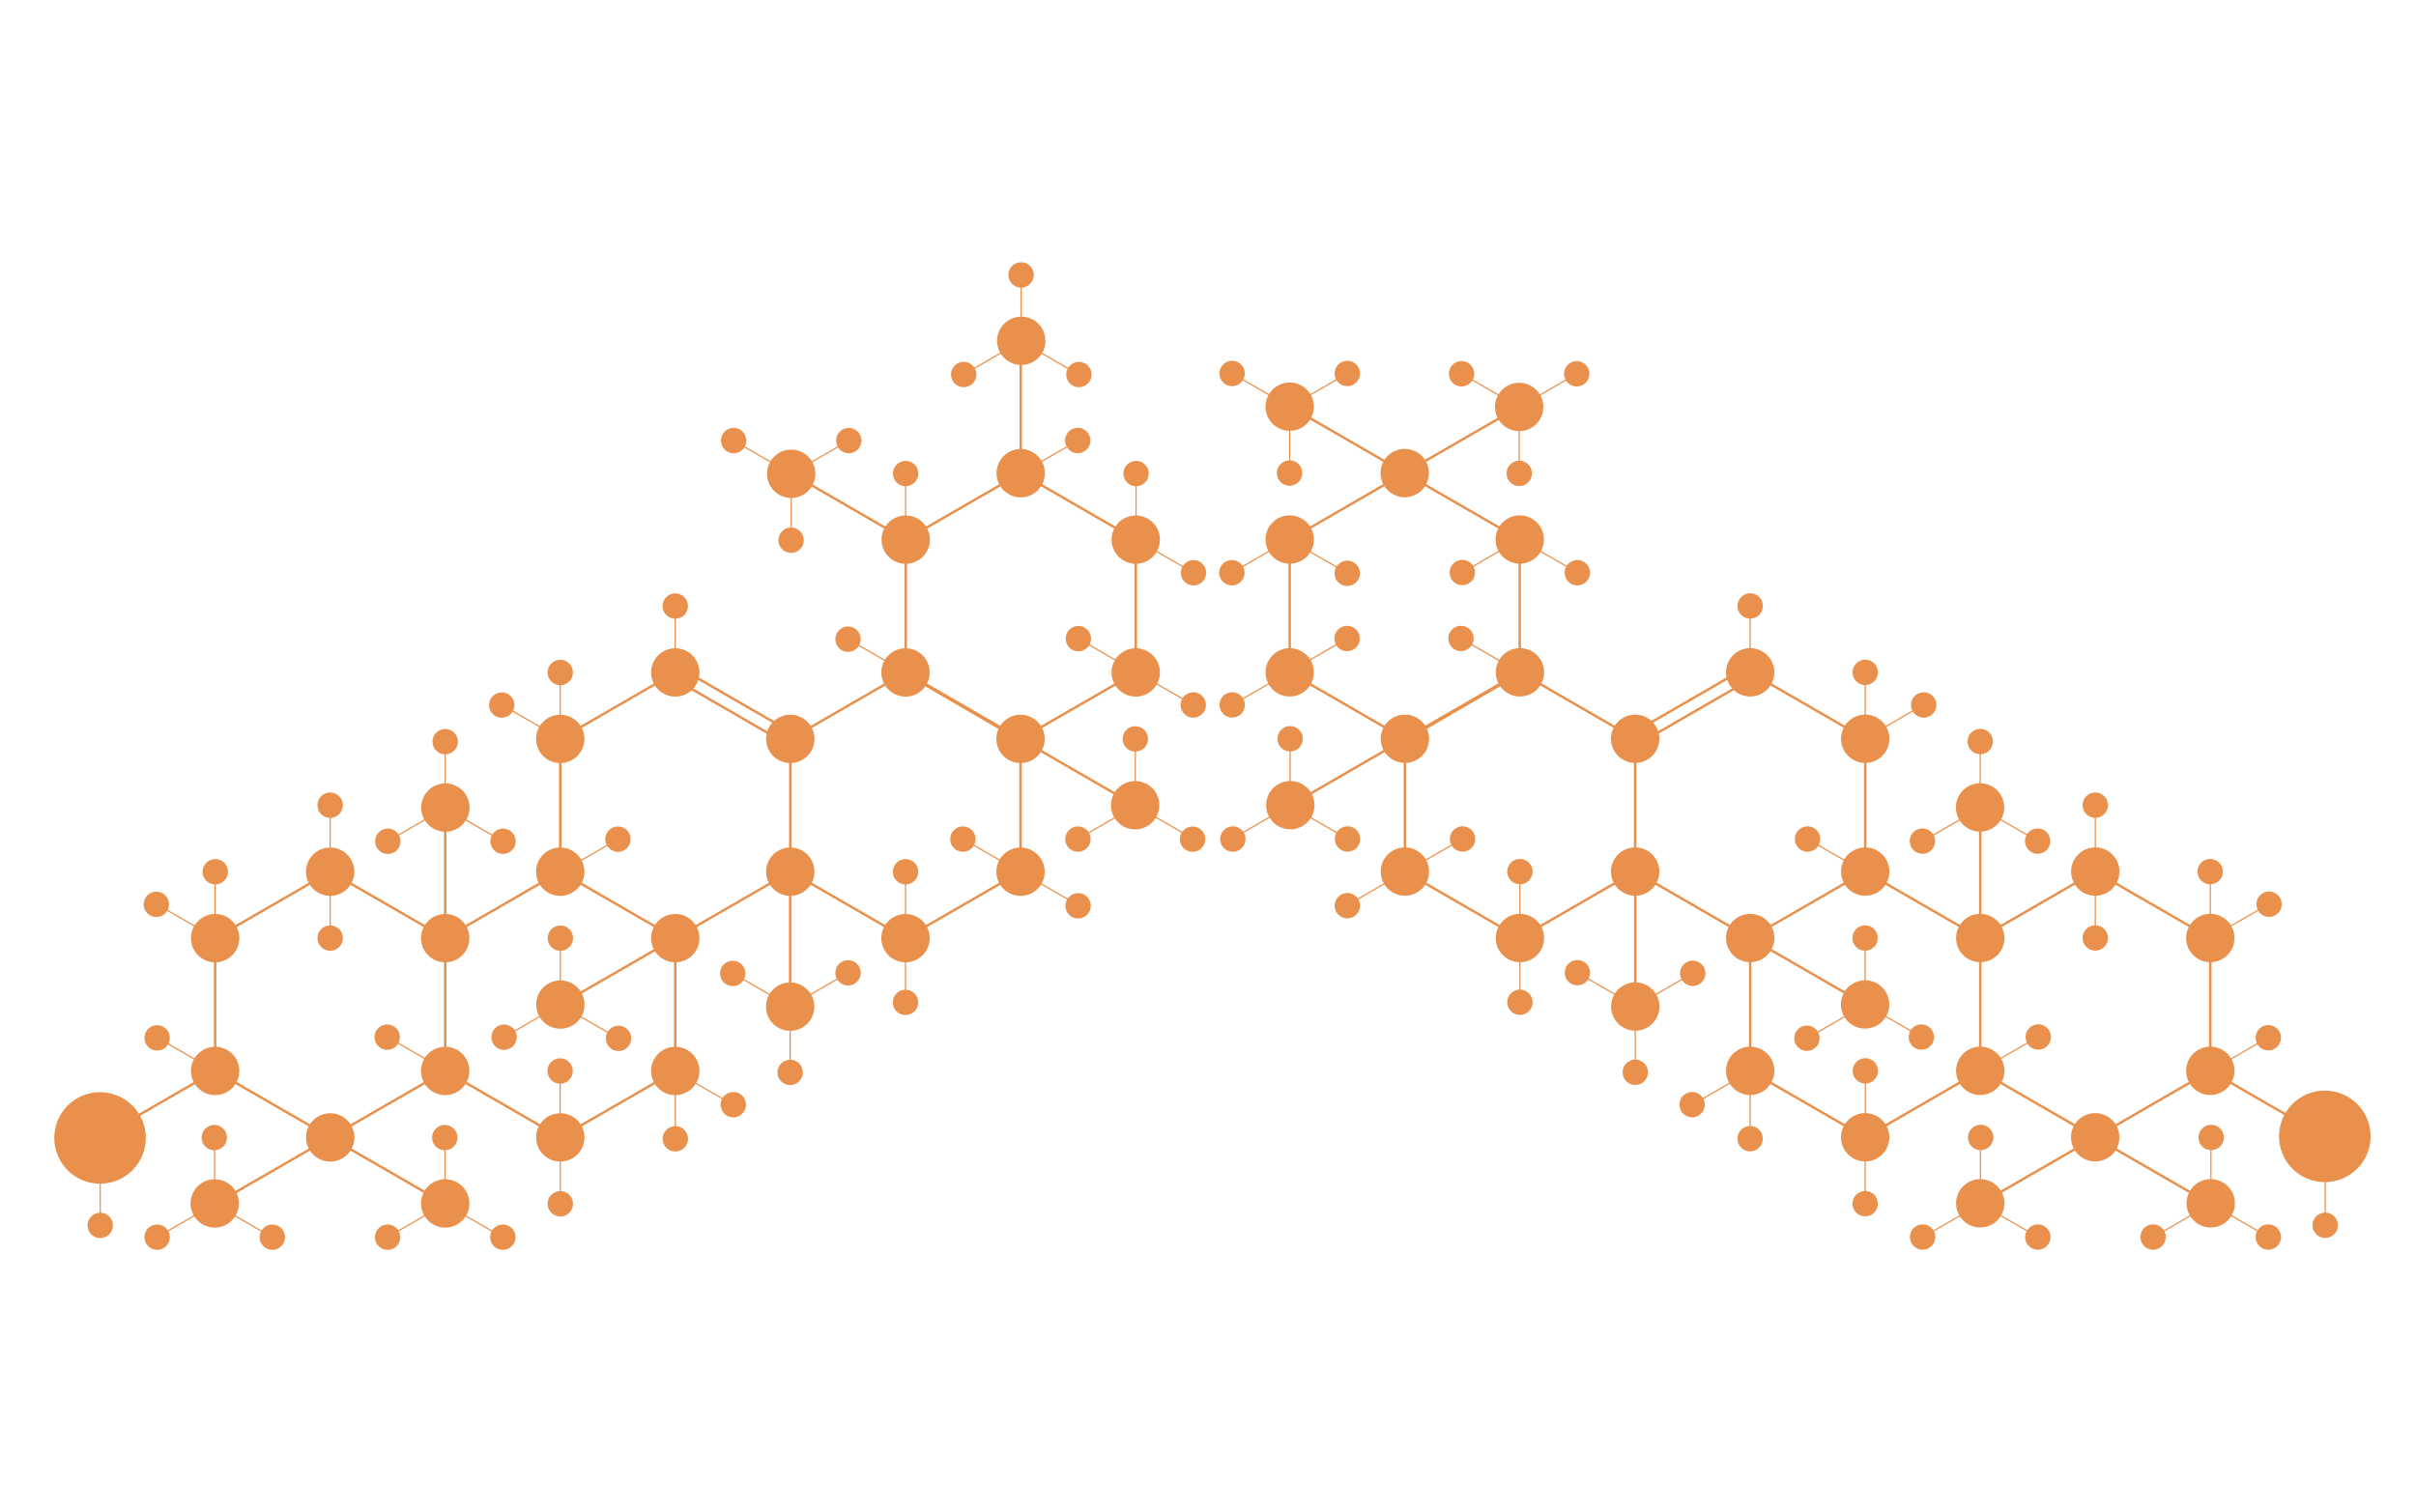 <?xml version="1.0" encoding="utf-8"?>
<!-- Generator: Adobe Illustrator 21.1.0, SVG Export Plug-In . SVG Version: 6.00 Build 0)  -->
<svg version="1.1" id="Layer_3" xmlns="http://www.w3.org/2000/svg" xmlns:xlink="http://www.w3.org/1999/xlink" x="0px" y="0px"
	 viewBox="0 0 3936 2464" style="enable-background:new 0 0 3936 2464;" xml:space="preserve">
<style type="text/css">
	.st0{fill:#E9914C;stroke:#E9914C;stroke-width:4;stroke-miterlimit:10;}
	.st1{fill:#E9914C;stroke:#E9914C;stroke-width:2;stroke-miterlimit:10;}
	.st2{fill:#E9914C;stroke:#E9914C;stroke-miterlimit:10;}
	.st3{fill:none;stroke:#E9914C;stroke-width:4;stroke-miterlimit:10;}
	.st4{fill:none;stroke:#E9914C;stroke-width:2;stroke-miterlimit:10;}
	.st5{fill:none;stroke:#E9914C;stroke-miterlimit:10;}
</style>
<title>amylase</title>
<g>
	<circle class="st0" cx="537.9" cy="1420.5" r="37.4"/>
	<line class="st0" x1="537.9" y1="1420.6" x2="350.5" y2="1528.8"/>
	<circle class="st0" cx="350.5" cy="1528.8" r="37.4"/>
	<line class="st0" x1="350.5" y1="1528.8" x2="350.5" y2="1745.2"/>
	<circle class="st0" cx="350.5" cy="1745.2" r="37.4"/>
	<line class="st0" x1="350.5" y1="1745.2" x2="538" y2="1853.5"/>
	<circle class="st0" cx="538" cy="1853.5" r="37.4"/>
	<circle class="st0" cx="725.3" cy="1745.2" r="37.4"/>
	<line class="st0" x1="725.4" y1="1745.3" x2="538" y2="1853.5"/>
	<circle class="st0" cx="725.3" cy="1528.8" r="37.4"/>
	<line class="st0" x1="725.3" y1="1528.8" x2="725.3" y2="1745.2"/>
	<line class="st0" x1="537.9" y1="1420.5" x2="725.3" y2="1528.8"/>
	<circle class="st0" cx="912.7" cy="1420.5" r="37.4"/>
	<line class="st0" x1="912.7" y1="1420.6" x2="725.3" y2="1528.8"/>
	<circle class="st0" cx="912.8" cy="1853.5" r="37.4"/>
	<circle class="st0" cx="1100.1" cy="1745.2" r="37.4"/>
	<line class="st0" x1="1100.2" y1="1745.3" x2="912.8" y2="1853.5"/>
	<circle class="st0" cx="1100.1" cy="1528.8" r="37.4"/>
	<line class="st0" x1="1100.1" y1="1528.8" x2="1100.1" y2="1745.2"/>
	<line class="st0" x1="912.7" y1="1420.5" x2="1100.1" y2="1528.8"/>
	<circle class="st0" cx="1100.1" cy="1095.8" r="37.4"/>
	<line class="st0" x1="1100.1" y1="1095.9" x2="912.7" y2="1204.1"/>
	<circle class="st0" cx="912.7" cy="1204.1" r="37.4"/>
	<line class="st0" x1="912.7" y1="1204.1" x2="912.7" y2="1420.5"/>
	<circle class="st0" cx="1287.5" cy="1420.5" r="37.4"/>
	<line class="st0" x1="1287.6" y1="1420.6" x2="1100.2" y2="1528.8"/>
	<circle class="st0" cx="1287.5" cy="1204.1" r="37.4"/>
	<line class="st0" x1="1287.5" y1="1204.1" x2="1287.5" y2="1420.5"/>
	<line class="st0" x1="350.7" y1="1745.3" x2="163.3" y2="1853.5"/>
	
		<ellipse transform="matrix(0.622 -0.783 0.783 0.622 -1390.098 829.306)" class="st0" cx="163.4" cy="1853.7" rx="72.6" ry="72.6"/>
	<circle class="st0" cx="163.3" cy="1996.9" r="18.7"/>
	<line class="st1" x1="163.3" y1="1996.9" x2="163.3" y2="1853.5"/>
	<line class="st0" x1="725.3" y1="1316.8" x2="725.3" y2="1533.2"/>
	<circle class="st0" cx="725.6" cy="1316" r="37.4"/>
	<line class="st1" x1="725.3" y1="1316.8" x2="818.9" y2="1370.9"/>
	<line class="st1" x1="725.3" y1="1208.6" x2="725.3" y2="1316.8"/>
	<line class="st1" x1="725.3" y1="1316.8" x2="631.5" y2="1370.9"/>
	<line class="st1" x1="350.5" y1="1420.6" x2="350.5" y2="1528.8"/>
	<line class="st1" x1="537.9" y1="1312.2" x2="537.9" y2="1420.5"/>
	<circle class="st0" cx="256" cy="1691.3" r="18.7"/>
	<circle class="st0" cx="350.7" cy="1420.6" r="18.7"/>
	<circle class="st0" cx="537.9" cy="1312.2" r="18.7"/>
	<circle class="st0" cx="725.3" cy="1208.6" r="18.7"/>
	<circle class="st0" cx="631.8" cy="1370.9" r="18.7"/>
	<circle class="st0" cx="819.5" cy="1370.9" r="18.7"/>
	<line class="st1" x1="537.9" y1="1420.6" x2="537.9" y2="1528.8"/>
	<circle class="st0" cx="537.9" cy="1528.7" r="18.7"/>
	<line class="st1" x1="912.8" y1="1853.5" x2="912.8" y2="1961.7"/>
	<circle class="st0" cx="912.8" cy="1961.7" r="18.7"/>
	<line class="st1" x1="1100.2" y1="1747.7" x2="1100.2" y2="1855.9"/>
	<circle class="st0" cx="1100.2" cy="1855.8" r="18.7"/>
	<line class="st1" x1="912.7" y1="1095.9" x2="912.7" y2="1204.1"/>
	<circle class="st0" cx="912.7" cy="1095.9" r="18.7"/>
	<line class="st1" x1="1100.1" y1="987.6" x2="1100.1" y2="1095.8"/>
	<circle class="st0" cx="1100.1" cy="987.6" r="18.7"/>
	<line class="st2" x1="1287.8" y1="1422.6" x2="1287.8" y2="1206.2"/>
	<line class="st0" x1="537.8" y1="1853.6" x2="725.3" y2="1961.9"/>
	<line class="st0" x1="538.1" y1="1853.7" x2="350.7" y2="1961.9"/>
	<circle class="st0" cx="349.8" cy="1961.1" r="37.4"/>
	<line class="st1" x1="349.5" y1="1962" x2="443.1" y2="2016.1"/>
	<line class="st1" x1="349.5" y1="1853.8" x2="349.5" y2="1962"/>
	<line class="st1" x1="349.5" y1="1962" x2="255.7" y2="2016.1"/>
	<circle class="st0" cx="256" cy="2016.1" r="18.7"/>
	<circle class="st0" cx="443.7" cy="2016.1" r="18.7"/>
	<circle class="st0" cx="349.1" cy="1853.8" r="18.7"/>
	<line class="st1" x1="257" y1="1691.3" x2="350.6" y2="1745.4"/>
	<circle class="st0" cx="725.3" cy="1961.1" r="37.4"/>
	<line class="st1" x1="725" y1="1962" x2="818.6" y2="2016.1"/>
	<line class="st1" x1="725" y1="1853.8" x2="725" y2="1962"/>
	<line class="st1" x1="725" y1="1962" x2="631.2" y2="2016.1"/>
	<circle class="st0" cx="631.5" cy="2016.1" r="18.7"/>
	<circle class="st0" cx="819.2" cy="2016.1" r="18.7"/>
	<circle class="st0" cx="724.6" cy="1853.8" r="18.7"/>
	<line class="st0" x1="725.5" y1="1745.2" x2="912.9" y2="1853.5"/>
	<circle class="st0" cx="1475.2" cy="1528.8" r="37.4"/>
	<line class="st0" x1="1287.8" y1="1420.5" x2="1475.2" y2="1528.8"/>
	<circle class="st0" cx="1475.2" cy="1095.8" r="37.4"/>
	<line class="st0" x1="1475.2" y1="1095.9" x2="1287.8" y2="1204.1"/>
	<circle class="st0" cx="1662.6" cy="1420.5" r="37.4"/>
	<line class="st0" x1="1662.7" y1="1420.6" x2="1475.3" y2="1528.8"/>
	<circle class="st0" cx="1662.6" cy="1204.1" r="37.4"/>
	<line class="st0" x1="1662.6" y1="1204.1" x2="1662.6" y2="1420.5"/>
	<line class="st0" x1="1475.2" y1="1095.8" x2="1662.6" y2="1204.1"/>
	<line class="st1" x1="1475.3" y1="1420.6" x2="1475.3" y2="1528.8"/>
	<circle class="st0" cx="1475.3" cy="1420.6" r="18.7"/>
	<line class="st2" x1="1662.9" y1="1422.6" x2="1662.9" y2="1206.2"/>
	<line class="st0" x1="1287.3" y1="1424" x2="1287.3" y2="1640.4"/>
	<circle class="st0" cx="1287.3" cy="1640.4" r="37.4"/>
	<line class="st1" x1="1381.6" y1="1585.3" x2="1287.8" y2="1639.4"/>
	<circle class="st0" cx="1381.6" cy="1585.3" r="18.7"/>
	<line class="st1" x1="1194.2" y1="1586.3" x2="1287.8" y2="1640.4"/>
	<line class="st1" x1="1287.3" y1="1639.4" x2="1287.3" y2="1747.6"/>
	<circle class="st0" cx="1287.3" cy="1747.6" r="18.7"/>
	<circle class="st0" cx="1193.7" cy="1586.3" r="18.7"/>
	<line class="st0" x1="1100.2" y1="1528.8" x2="912.8" y2="1637"/>
	<circle class="st0" cx="912.9" cy="1637" r="37.4"/>
	<circle class="st0" cx="630.8" cy="1690.1" r="18.7"/>
	<line class="st1" x1="631.7" y1="1690.1" x2="725.3" y2="1744.2"/>
	<line class="st1" x1="1006.7" y1="1367.5" x2="912.9" y2="1421.6"/>
	<circle class="st0" cx="1006.7" cy="1367.5" r="18.7"/>
	<line class="st1" x1="914.7" y1="1636.1" x2="820.9" y2="1690.2"/>
	<circle class="st0" cx="821.2" cy="1690.2" r="18.7"/>
	<line class="st1" x1="912.9" y1="1528.8" x2="912.9" y2="1637"/>
	<circle class="st0" cx="912.9" cy="1528.8" r="18.7"/>
	<line class="st1" x1="913.5" y1="1638" x2="1007.1" y2="1692.1"/>
	<circle class="st0" cx="1007.7" cy="1692.1" r="18.7"/>
	<line class="st1" x1="912.5" y1="1745.3" x2="912.5" y2="1853.5"/>
	<circle class="st0" cx="912.5" cy="1745.3" r="18.7"/>
	<line class="st0" x1="1661.9" y1="1204.1" x2="1849.3" y2="1312.4"/>
	<circle class="st0" cx="1849.3" cy="1312.2" r="37.4"/>
	<line class="st1" x1="1849.3" y1="1312.2" x2="1942.9" y2="1366.4"/>
	<circle class="st0" cx="1942.9" cy="1367.5" r="18.7"/>
	<line class="st1" x1="1849.6" y1="1313.2" x2="1755.8" y2="1367.4"/>
	<circle class="st0" cx="1756.1" cy="1367.4" r="18.7"/>
	<line class="st1" x1="1849.6" y1="1204.1" x2="1849.6" y2="1312.2"/>
	<circle class="st0" cx="1849.6" cy="1204.1" r="18.7"/>
	<line class="st1" x1="1475.2" y1="1525.4" x2="1475.2" y2="1633.6"/>
	<circle class="st0" cx="1475.2" cy="1633.5" r="18.7"/>
	<line class="st1" x1="1662.8" y1="1421" x2="1756.4" y2="1475.1"/>
	<circle class="st0" cx="1756.4" cy="1476.1" r="18.7"/>
	<line class="st1" x1="1569.2" y1="1367.4" x2="1662.8" y2="1421.5"/>
	<circle class="st0" cx="1568.7" cy="1367.4" r="18.7"/>
	<line class="st0" x1="1475.5" y1="1097.6" x2="1662.5" y2="1206.5"/>
	<line class="st2" x1="1664.5" y1="1207.3" x2="1477.4" y2="1098.4"/>
	<g>
		<line class="st0" x1="1095.2" y1="1104.5" x2="1282.6" y2="1212.8"/>
		<line class="st0" x1="1105.2" y1="1087.2" x2="1292.6" y2="1195.3"/>
	</g>
	<circle class="st0" cx="1662.9" cy="771.1" r="37.4"/>
	<line class="st0" x1="1662.9" y1="771.2" x2="1475.5" y2="879.4"/>
	<circle class="st0" cx="1475.5" cy="879.4" r="37.4"/>
	<line class="st0" x1="1475.5" y1="879.4" x2="1475.5" y2="1095.8"/>
	<circle class="st0" cx="1850.3" cy="1095.8" r="37.4"/>
	<line class="st0" x1="1850.4" y1="1095.9" x2="1663" y2="1204.1"/>
	<circle class="st0" cx="1850.3" cy="879.4" r="37.4"/>
	<line class="st0" x1="1850.3" y1="879.4" x2="1850.3" y2="1095.8"/>
	<line class="st0" x1="1662.9" y1="771.1" x2="1850.3" y2="879.4"/>
	<line class="st0" x1="1289" y1="771.6" x2="1476.4" y2="879.9"/>
	<circle class="st0" cx="1289" cy="772.1" r="37.4"/>
	<line class="st1" x1="1195.2" y1="718" x2="1288.8" y2="772.1"/>
	<line class="st1" x1="1289" y1="772.1" x2="1289" y2="880.3"/>
	<line class="st1" x1="1382.8" y1="718" x2="1289" y2="772.1"/>
	<circle class="st0" cx="1195.2" cy="718" r="18.7"/>
	<circle class="st0" cx="1382.8" cy="718" r="18.7"/>
	<circle class="st0" cx="1288.8" cy="880.3" r="18.7"/>
	<line class="st1" x1="1756.8" y1="1040.7" x2="1850.4" y2="1094.8"/>
	<circle class="st0" cx="1756.8" cy="1040.7" r="18.7"/>
	<line class="st1" x1="1850.4" y1="1094.8" x2="1944" y2="1148.8"/>
	<circle class="st0" cx="1944" cy="1148.8" r="18.7"/>
	<line class="st1" x1="1850.8" y1="879.4" x2="1944.4" y2="933.4"/>
	<circle class="st0" cx="1944.4" cy="933.4" r="18.7"/>
	<circle class="st0" cx="254.7" cy="1473.7" r="18.7"/>
	<line class="st1" x1="255.7" y1="1473.7" x2="349.3" y2="1527.8"/>
	<circle class="st0" cx="817.4" cy="1149" r="18.7"/>
	<line class="st1" x1="818.4" y1="1149" x2="912" y2="1203.1"/>
	<line class="st1" x1="1100.5" y1="1746.2" x2="1194.1" y2="1800.2"/>
	<circle class="st0" cx="1194.7" cy="1800.2" r="18.7"/>
	<line class="st0" x1="1662.9" y1="555.7" x2="1662.9" y2="772.1"/>
	<line class="st1" x1="1381.6" y1="1041.6" x2="1475.2" y2="1095.8"/>
	<circle class="st0" cx="1381.6" cy="1041.6" r="18.7"/>
	<line class="st1" x1="1475.4" y1="771.7" x2="1475.4" y2="879.9"/>
	<circle class="st0" cx="1475.4" cy="771.7" r="18.7"/>
	<line class="st1" x1="1850.8" y1="771.7" x2="1850.8" y2="879.9"/>
	<circle class="st0" cx="1850.8" cy="771.7" r="18.7"/>
	<line class="st1" x1="1755.8" y1="717.9" x2="1662" y2="772"/>
	<circle class="st0" cx="1755.8" cy="717.9" r="18.7"/>
	<circle class="st0" cx="1663.8" cy="555.4" r="37.4"/>
	<line class="st1" x1="1663.5" y1="556.2" x2="1757.1" y2="610.3"/>
	<line class="st1" x1="1663.5" y1="448" x2="1663.5" y2="556.2"/>
	<line class="st1" x1="1663.5" y1="556.2" x2="1569.7" y2="610.3"/>
	<circle class="st0" cx="1663.5" cy="448" r="18.7"/>
	<circle class="st0" cx="1570" cy="610.3" r="18.7"/>
	<circle class="st0" cx="1757.7" cy="610.3" r="18.7"/>
</g>
<g>
	<circle class="st0" cx="3413.5" cy="1420.3" r="37.4"/>
	<line class="st3" x1="3600.9" y1="1528.6" x2="3413.5" y2="1420.4"/>
	<circle class="st0" cx="3600.9" cy="1528.6" r="37.4"/>
	<line class="st3" x1="3600.9" y1="1745" x2="3600.9" y2="1528.6"/>
	<circle class="st0" cx="3600.9" cy="1745" r="37.4"/>
	<line class="st3" x1="3413.4" y1="1853.3" x2="3600.9" y2="1745"/>
	<circle class="st0" cx="3413.4" cy="1853.3" r="37.4"/>
	<circle class="st0" cx="3226.1" cy="1745" r="37.4"/>
	<line class="st3" x1="3413.4" y1="1853.3" x2="3226" y2="1745.1"/>
	<circle class="st0" cx="3226.1" cy="1528.6" r="37.4"/>
	<line class="st3" x1="3226.1" y1="1745" x2="3226.1" y2="1528.6"/>
	<line class="st3" x1="3226.1" y1="1528.6" x2="3413.5" y2="1420.3"/>
	<circle class="st0" cx="3038.7" cy="1420.3" r="37.4"/>
	<line class="st3" x1="3226.1" y1="1528.6" x2="3038.7" y2="1420.4"/>
	<circle class="st0" cx="3038.6" cy="1853.3" r="37.4"/>
	<circle class="st0" cx="2851.3" cy="1745" r="37.4"/>
	<line class="st3" x1="3038.6" y1="1853.3" x2="2851.2" y2="1745.1"/>
	<circle class="st0" cx="2851.3" cy="1528.6" r="37.4"/>
	<line class="st3" x1="2851.3" y1="1745" x2="2851.3" y2="1528.6"/>
	<line class="st3" x1="2851.3" y1="1528.6" x2="3038.7" y2="1420.3"/>
	<circle class="st0" cx="2851.3" cy="1095.6" r="37.4"/>
	<line class="st3" x1="3038.7" y1="1203.9" x2="2851.3" y2="1095.7"/>
	<circle class="st0" cx="3038.7" cy="1203.9" r="37.4"/>
	<line class="st3" x1="3038.7" y1="1420.3" x2="3038.7" y2="1203.9"/>
	<circle class="st0" cx="2663.9" cy="1420.3" r="37.4"/>
	<line class="st3" x1="2851.2" y1="1528.6" x2="2663.8" y2="1420.4"/>
	<circle class="st0" cx="2663.9" cy="1203.9" r="37.4"/>
	<line class="st3" x1="2663.9" y1="1420.3" x2="2663.9" y2="1203.9"/>
	<line class="st3" x1="3788.1" y1="1853.3" x2="3600.7" y2="1745.1"/>
	
		<ellipse transform="matrix(0.783 -0.622 0.622 0.783 -331.364 2756.547)" class="st0" cx="3787.9" cy="1853.5" rx="72.6" ry="72.6"/>
	<circle class="st0" cx="3788.1" cy="1996.7" r="18.7"/>
	<line class="st4" x1="3788.1" y1="1853.3" x2="3788.1" y2="1996.7"/>
	<line class="st3" x1="3226.1" y1="1533" x2="3226.1" y2="1316.6"/>
	<circle class="st0" cx="3225.8" cy="1315.8" r="37.4"/>
	<line class="st4" x1="3132.5" y1="1370.7" x2="3226.1" y2="1316.6"/>
	<line class="st4" x1="3226.1" y1="1316.6" x2="3226.1" y2="1208.4"/>
	<line class="st4" x1="3319.9" y1="1370.7" x2="3226.1" y2="1316.6"/>
	<line class="st4" x1="3600.9" y1="1528.6" x2="3600.9" y2="1420.4"/>
	<line class="st4" x1="3413.5" y1="1420.3" x2="3413.5" y2="1312.1"/>
	<circle class="st0" cx="3695.4" cy="1691.1" r="18.7"/>
	<circle class="st0" cx="3600.7" cy="1420.4" r="18.7"/>
	<circle class="st0" cx="3413.5" cy="1312.1" r="18.7"/>
	<circle class="st0" cx="3226.1" cy="1208.4" r="18.7"/>
	<circle class="st0" cx="3319.6" cy="1370.7" r="18.7"/>
	<circle class="st0" cx="3131.9" cy="1370.7" r="18.7"/>
	<line class="st4" x1="3413.5" y1="1528.6" x2="3413.5" y2="1420.4"/>
	<circle class="st0" cx="3413.5" cy="1528.5" r="18.7"/>
	<line class="st4" x1="3038.6" y1="1961.5" x2="3038.6" y2="1853.3"/>
	<circle class="st0" cx="3038.6" cy="1961.5" r="18.7"/>
	<line class="st4" x1="2851.2" y1="1855.7" x2="2851.2" y2="1747.5"/>
	<circle class="st0" cx="2851.2" cy="1855.6" r="18.7"/>
	<line class="st4" x1="3038.7" y1="1203.9" x2="3038.7" y2="1095.7"/>
	<circle class="st0" cx="3038.7" cy="1095.7" r="18.7"/>
	<line class="st4" x1="2851.3" y1="1095.6" x2="2851.3" y2="987.4"/>
	<circle class="st0" cx="2851.3" cy="987.4" r="18.7"/>
	<line class="st5" x1="2663.6" y1="1206" x2="2663.6" y2="1422.4"/>
	<line class="st3" x1="3226.1" y1="1961.7" x2="3413.6" y2="1853.4"/>
	<line class="st3" x1="3600.7" y1="1961.7" x2="3413.3" y2="1853.5"/>
	<circle class="st0" cx="3601.6" cy="1960.9" r="37.4"/>
	<line class="st4" x1="3508.3" y1="2015.9" x2="3601.9" y2="1961.8"/>
	<line class="st4" x1="3601.9" y1="1961.8" x2="3601.9" y2="1853.6"/>
	<line class="st4" x1="3695.7" y1="2015.9" x2="3601.9" y2="1961.8"/>
	<circle class="st0" cx="3695.4" cy="2015.9" r="18.7"/>
	<circle class="st0" cx="3507.7" cy="2015.9" r="18.7"/>
	<circle class="st0" cx="3602.3" cy="1853.6" r="18.7"/>
	<line class="st4" x1="3600.8" y1="1745.2" x2="3694.4" y2="1691.1"/>
	<circle class="st0" cx="3226.1" cy="1960.9" r="37.4"/>
	<line class="st4" x1="3132.8" y1="2015.9" x2="3226.4" y2="1961.8"/>
	<line class="st4" x1="3226.4" y1="1961.8" x2="3226.4" y2="1853.6"/>
	<line class="st4" x1="3320.2" y1="2015.9" x2="3226.4" y2="1961.8"/>
	<circle class="st0" cx="3319.9" cy="2015.9" r="18.7"/>
	<circle class="st0" cx="3132.2" cy="2015.9" r="18.7"/>
	<circle class="st0" cx="3226.8" cy="1853.6" r="18.7"/>
	<line class="st3" x1="3038.5" y1="1853.3" x2="3225.9" y2="1745"/>
	<circle class="st0" cx="2476.2" cy="1528.6" r="37.4"/>
	<line class="st3" x1="2476.2" y1="1528.6" x2="2663.6" y2="1420.3"/>
	<circle class="st0" cx="2476.2" cy="1095.6" r="37.4"/>
	<line class="st3" x1="2663.6" y1="1203.9" x2="2476.2" y2="1095.7"/>
	<circle class="st0" cx="2288.8" cy="1420.3" r="37.4"/>
	<line class="st3" x1="2476.1" y1="1528.6" x2="2288.7" y2="1420.4"/>
	<circle class="st0" cx="2288.8" cy="1203.9" r="37.4"/>
	<line class="st3" x1="2288.8" y1="1420.3" x2="2288.8" y2="1203.9"/>
	<line class="st3" x1="2288.8" y1="1203.9" x2="2476.2" y2="1095.6"/>
	<line class="st4" x1="2476.1" y1="1528.6" x2="2476.1" y2="1420.4"/>
	<circle class="st0" cx="2476.1" cy="1420.4" r="18.7"/>
	<line class="st5" x1="2288.5" y1="1206" x2="2288.5" y2="1422.4"/>
	<line class="st3" x1="2664.1" y1="1640.2" x2="2664.1" y2="1423.8"/>
	<circle class="st0" cx="2664.1" cy="1640.2" r="37.4"/>
	<line class="st4" x1="2663.6" y1="1639.2" x2="2569.8" y2="1585.1"/>
	<circle class="st0" cx="2569.8" cy="1585.1" r="18.7"/>
	<line class="st4" x1="2663.6" y1="1640.2" x2="2757.2" y2="1586.1"/>
	<line class="st4" x1="2664.1" y1="1747.4" x2="2664.1" y2="1639.2"/>
	<circle class="st0" cx="2664.1" cy="1747.4" r="18.7"/>
	<circle class="st0" cx="2757.7" cy="1586.1" r="18.7"/>
	<line class="st3" x1="3038.6" y1="1636.8" x2="2851.2" y2="1528.6"/>
	<circle class="st0" cx="3038.5" cy="1636.8" r="37.4"/>
	<circle class="st0" cx="3320.6" cy="1689.9" r="18.7"/>
	<line class="st4" x1="3226.1" y1="1744" x2="3319.7" y2="1689.9"/>
	<line class="st4" x1="3038.5" y1="1421.4" x2="2944.7" y2="1367.3"/>
	<circle class="st0" cx="2944.7" cy="1367.3" r="18.7"/>
	<line class="st4" x1="3130.5" y1="1690" x2="3036.7" y2="1635.9"/>
	<circle class="st0" cx="3130.2" cy="1690" r="18.7"/>
	<line class="st4" x1="3038.5" y1="1636.8" x2="3038.5" y2="1528.6"/>
	<circle class="st0" cx="3038.5" cy="1528.6" r="18.7"/>
	<line class="st4" x1="2944.3" y1="1691.9" x2="3037.9" y2="1637.8"/>
	<circle class="st0" cx="2943.7" cy="1691.9" r="18.7"/>
	<line class="st4" x1="3038.9" y1="1853.3" x2="3038.9" y2="1745.1"/>
	<circle class="st0" cx="3038.9" cy="1745.1" r="18.7"/>
	<line class="st3" x1="2102.1" y1="1312.2" x2="2289.5" y2="1203.9"/>
	<circle class="st0" cx="2102.1" cy="1312.1" r="37.4"/>
	<line class="st4" x1="2008.5" y1="1366.2" x2="2102.1" y2="1312.1"/>
	<circle class="st0" cx="2008.5" cy="1367.3" r="18.7"/>
	<line class="st4" x1="2195.6" y1="1367.2" x2="2101.8" y2="1313.1"/>
	<circle class="st0" cx="2195.3" cy="1367.2" r="18.7"/>
	<line class="st4" x1="2101.8" y1="1312.1" x2="2101.8" y2="1203.9"/>
	<circle class="st0" cx="2101.8" cy="1203.9" r="18.7"/>
	<line class="st4" x1="2476.2" y1="1633.4" x2="2476.2" y2="1525.2"/>
	<circle class="st0" cx="2476.2" cy="1633.3" r="18.7"/>
	<line class="st4" x1="2195" y1="1474.9" x2="2288.6" y2="1420.8"/>
	<circle class="st0" cx="2195" cy="1475.9" r="18.7"/>
	<line class="st4" x1="2288.6" y1="1421.3" x2="2382.2" y2="1367.2"/>
	<circle class="st0" cx="2382.7" cy="1367.2" r="18.7"/>
	<line class="st3" x1="2288.9" y1="1206.3" x2="2475.9" y2="1097.4"/>
	<line class="st5" x1="2474" y1="1098.2" x2="2286.9" y2="1207.1"/>
	<g>
		<line class="st3" x1="2668.7" y1="1212.6" x2="2856.1" y2="1104.3"/>
		<line class="st3" x1="2658.7" y1="1195.2" x2="2846.1" y2="1087"/>
	</g>
	<circle class="st0" cx="2288.5" cy="770.9" r="37.4"/>
	<line class="st3" x1="2475.9" y1="879.2" x2="2288.5" y2="771"/>
	<circle class="st0" cx="2475.9" cy="879.2" r="37.4"/>
	<line class="st3" x1="2475.9" y1="1095.6" x2="2475.9" y2="879.2"/>
	<circle class="st0" cx="2101.1" cy="1095.6" r="37.4"/>
	<line class="st3" x1="2288.4" y1="1203.9" x2="2101" y2="1095.7"/>
	<circle class="st0" cx="2101.1" cy="879.2" r="37.4"/>
	<line class="st3" x1="2101.1" y1="1095.6" x2="2101.1" y2="879.2"/>
	<line class="st3" x1="2101.1" y1="879.2" x2="2288.5" y2="770.9"/>
	<line class="st3" x1="2287.5" y1="771.1" x2="2474.9" y2="662.8"/>
	<circle class="st0" cx="2474.9" cy="663.2" r="37.4"/>
	<line class="st4" x1="2475.1" y1="663.2" x2="2568.7" y2="609.1"/>
	<line class="st4" x1="2474.9" y1="771.4" x2="2474.9" y2="663.2"/>
	<line class="st4" x1="2474.9" y1="663.2" x2="2381.1" y2="609.1"/>
	<circle class="st0" cx="2568.7" cy="609.1" r="18.7"/>
	<circle class="st0" cx="2381.1" cy="609.1" r="18.7"/>
	<circle class="st0" cx="2475.1" cy="771.4" r="18.7"/>
	<line class="st4" x1="2101" y1="1094.6" x2="2194.6" y2="1040.5"/>
	<circle class="st0" cx="2194.6" cy="1040.5" r="18.7"/>
	<line class="st4" x1="2007.4" y1="1148.7" x2="2101" y2="1094.6"/>
	<circle class="st0" cx="2007.4" cy="1148.7" r="18.7"/>
	<line class="st4" x1="2006.9" y1="933.3" x2="2100.5" y2="879.2"/>
	<circle class="st0" cx="2006.9" cy="933.3" r="18.7"/>
	<circle class="st0" cx="3696.6" cy="1473.5" r="18.7"/>
	<line class="st4" x1="3602" y1="1527.6" x2="3695.6" y2="1473.5"/>
	<circle class="st0" cx="3134" cy="1148.8" r="18.7"/>
	<line class="st4" x1="3039.4" y1="1202.9" x2="3133" y2="1148.8"/>
	<line class="st4" x1="2757.3" y1="1800.1" x2="2850.9" y2="1746"/>
	<circle class="st0" cx="2756.7" cy="1800.1" r="18.7"/>
	<line class="st4" x1="2474" y1="1094.6" x2="2380.2" y2="1040.5"/>
	<circle class="st0" cx="2380.2" cy="1040.5" r="18.7"/>
	<line class="st3" x1="2101.1" y1="662.3" x2="2288.5" y2="770.6"/>
	<circle class="st0" cx="2101.1" cy="662.7" r="37.4"/>
	<line class="st4" x1="2007.3" y1="608.6" x2="2100.9" y2="662.7"/>
	<line class="st4" x1="2101.1" y1="662.7" x2="2101.1" y2="770.9"/>
	<line class="st4" x1="2194.9" y1="608.6" x2="2101.1" y2="662.7"/>
	<circle class="st0" cx="2007.3" cy="608.6" r="18.7"/>
	<circle class="st0" cx="2194.9" cy="608.6" r="18.7"/>
	<circle class="st0" cx="2100.9" cy="770.9" r="18.7"/>
	<line class="st4" x1="2570" y1="933.3" x2="2476.2" y2="879.2"/>
	<circle class="st0" cx="2569.7" cy="933.3" r="18.7"/>
	<line class="st4" x1="2382.3" y1="933" x2="2475.9" y2="878.9"/>
	<circle class="st0" cx="2382.3" cy="933" r="18.7"/>
	<line class="st4" x1="2195.2" y1="934.3" x2="2101.4" y2="880.2"/>
	<circle class="st0" cx="2194.9" cy="934.3" r="18.7"/>
</g>
</svg>
